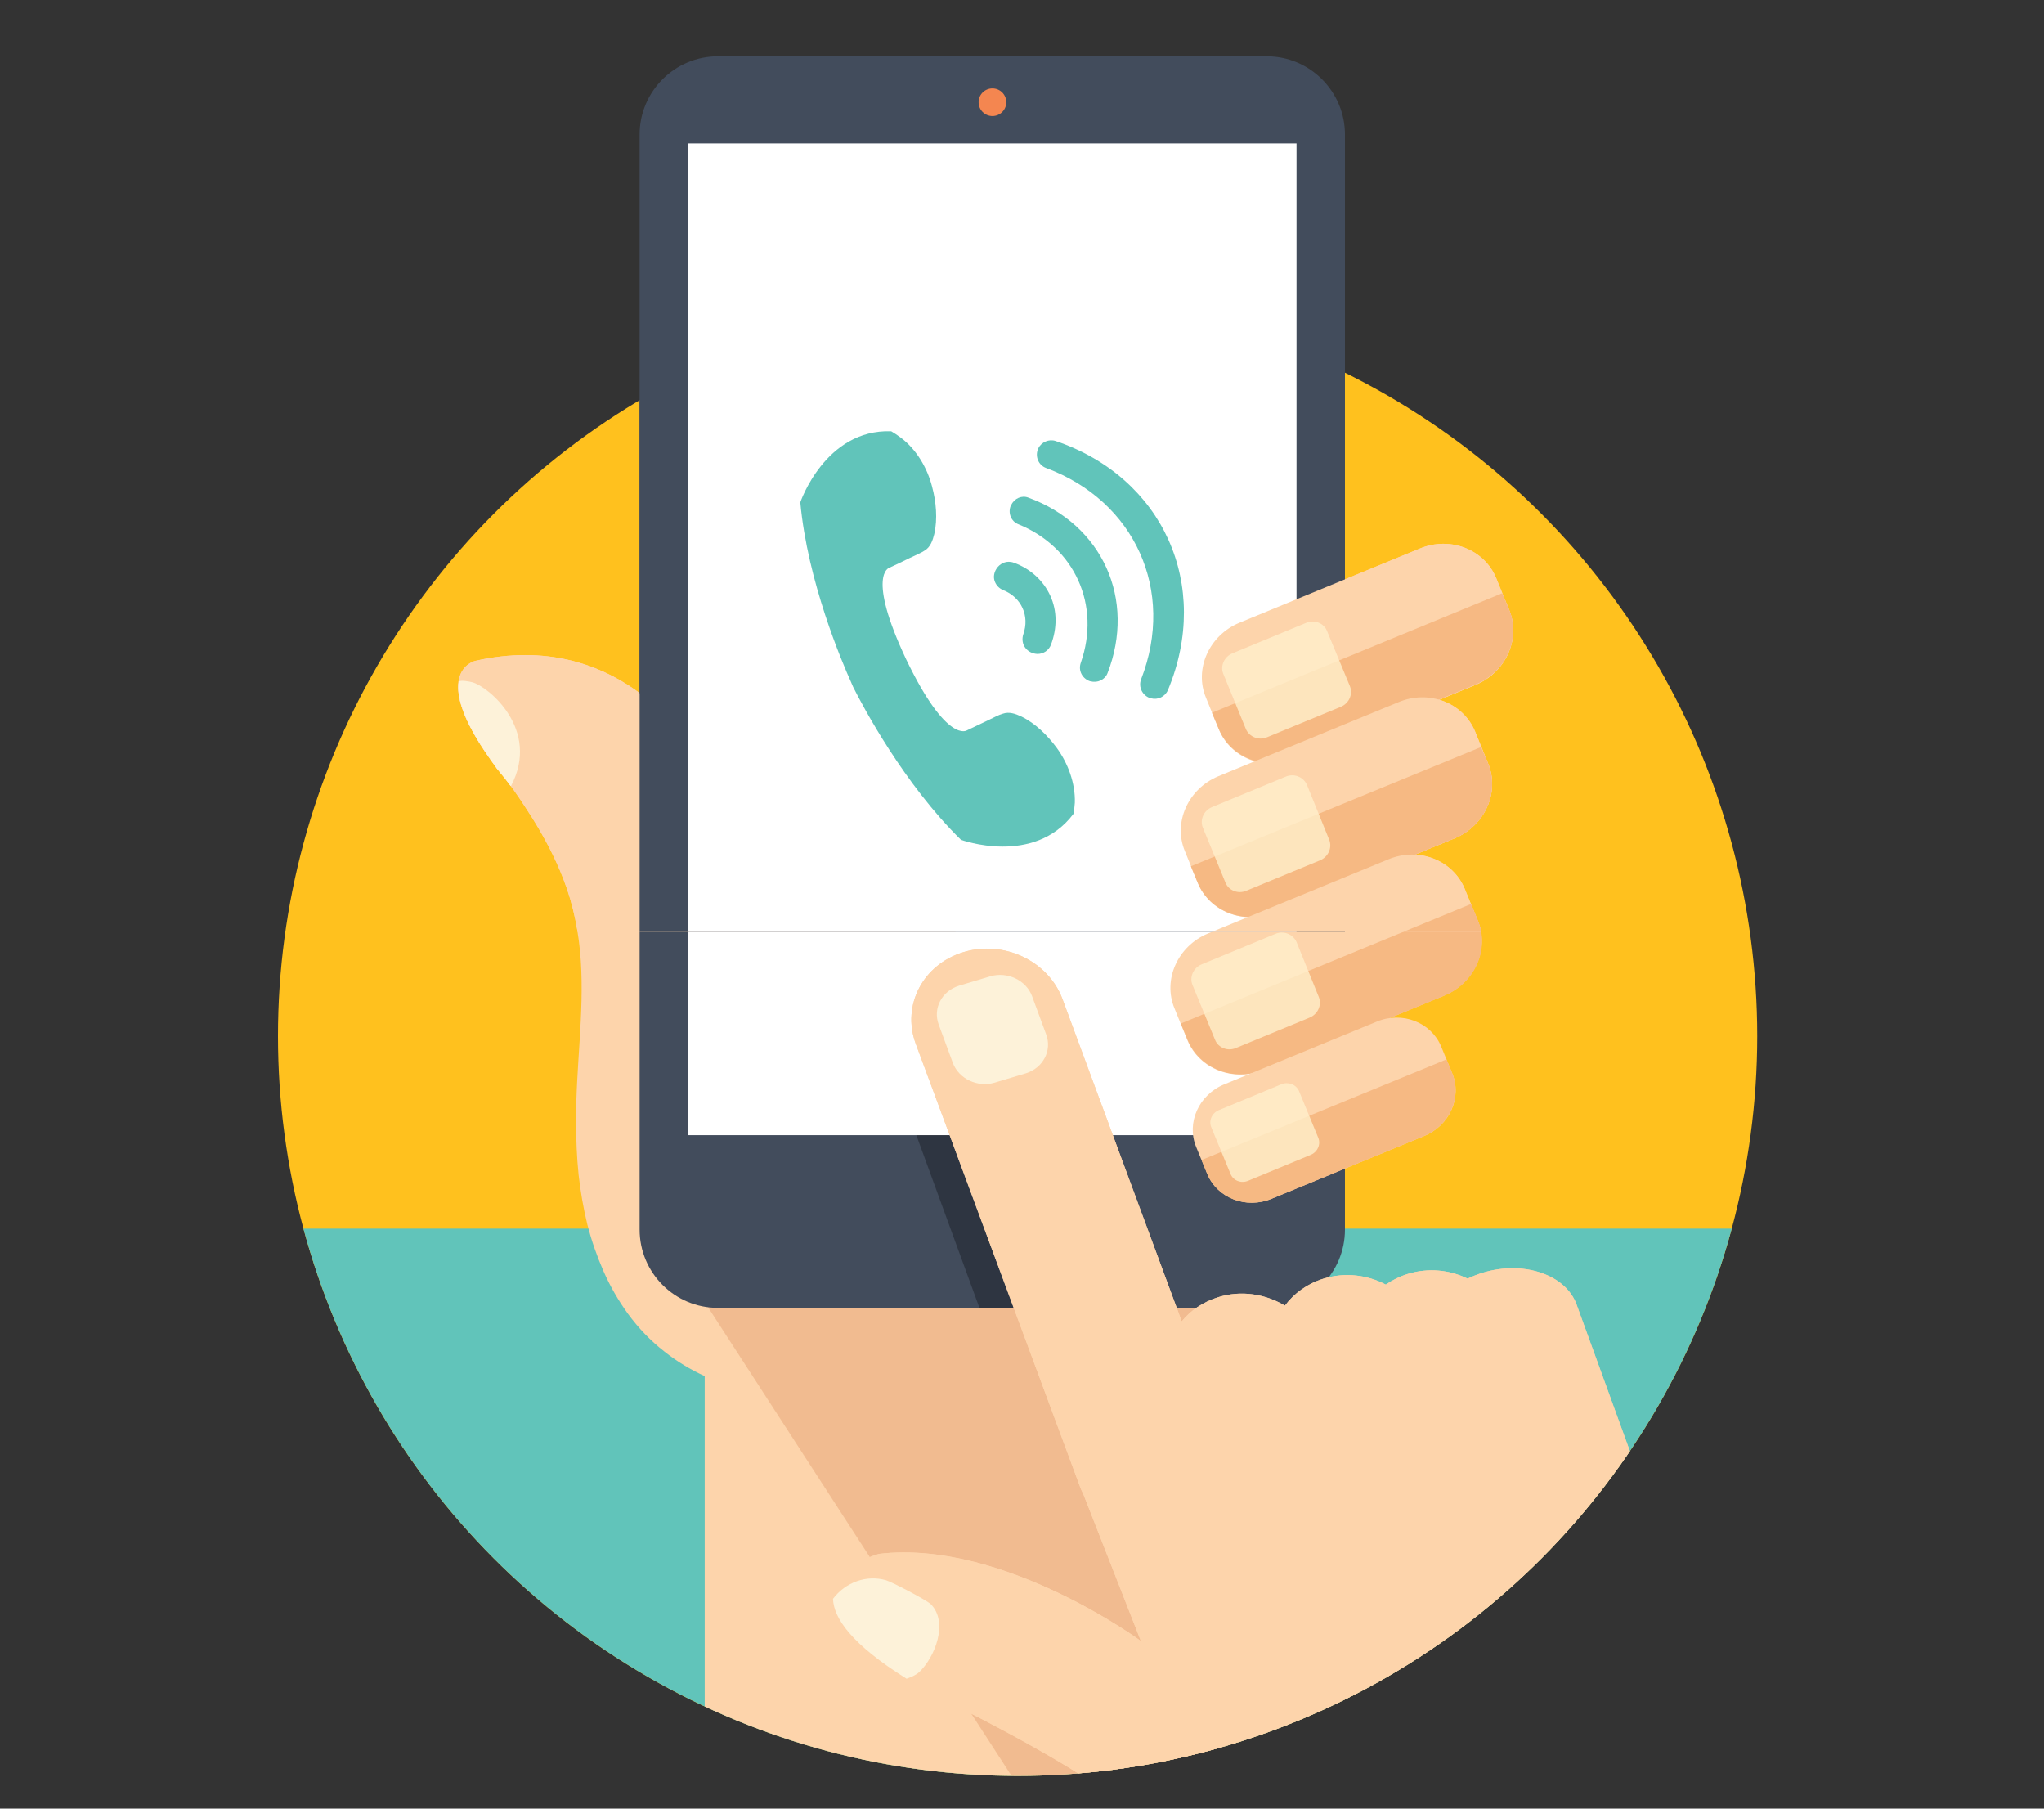 <?xml version="1.0" encoding="utf-8"?>
<!-- Generator: Adobe Illustrator 24.3.0, SVG Export Plug-In . SVG Version: 6.00 Build 0)  -->
<svg version="1.1" id="Layer_1" xmlns="http://www.w3.org/2000/svg" xmlns:xlink="http://www.w3.org/1999/xlink" x="0px" y="0px"
	 viewBox="0 0 650 575" style="enable-background:new 0 0 650 575;" xml:space="preserve">
<rect x="0" y="0" width="650" height="575" fill="#333333" stroke="none"/>
<style type="text/css">
	.st0{fill:#FFC11E;}
	.st1{clip-path:url(#SVGID_2_);fill:url(#SVGID_3_);}
	.st2{fill-rule:evenodd;clip-rule:evenodd;fill:#FFFFFF;}
	.st3{fill-rule:evenodd;clip-rule:evenodd;fill:#424C5C;}
	.st4{fill-rule:evenodd;clip-rule:evenodd;fill:#DFDEE0;}
	.st5{fill-rule:evenodd;clip-rule:evenodd;fill:#E1E1E1;}
	.st6{fill-rule:evenodd;clip-rule:evenodd;fill:#C6C7C9;}
	.st7{fill-rule:evenodd;clip-rule:evenodd;fill:#61C4BA;}
	.st8{fill-rule:evenodd;clip-rule:evenodd;fill:#D4605E;}
	.st9{clip-path:url(#SVGID_5_);fill:url(#SVGID_6_);}
	.st10{fill:none;}
	.st11{fill:#40479C;}
	.st12{fill:#F8F3AD;}
	.st13{fill:#002942;}
	.st14{fill:#103C61;}
	.st15{fill:#D54F4D;}
	.st16{fill:#3C6884;}
	.st17{fill:#A83E3C;}
	.st18{fill:#C6E1F5;}
	.st19{fill:#EA605E;}
	.st20{fill:#F16767;}
	.st21{fill:#A4CEED;}
	.st22{fill:#EC1F6D;}
	.st23{fill:#424C5C;}
	.st24{fill:#4D5769;}
	.st25{fill:#3D8A81;}
	.st26{fill:#61C4BA;}
	.st27{fill:#0061A0;}
	.st28{fill:#F79621;}
	.st29{fill:#E47225;}
	.st30{clip-path:url(#SVGID_8_);fill:#61C4BA;}
	.st31{clip-path:url(#SVGID_10_);}
	.st32{fill:#FDD4AB;}
	.st33{opacity:0.57;fill:#E7A97C;}
	.st34{fill:#FDF2D9;}
	.st35{fill:#FFFFFF;}
	.st36{fill:#F48650;}
	.st37{fill:#F6B983;}
	.st38{opacity:0.8;}
	.st39{fill:#FFF0CC;}
	.st40{opacity:0.3;}
	.st41{fill:#41B983;}
	.st42{clip-path:url(#SVGID_12_);}
</style>
<g>
	<circle class="st0" cx="-717.1" cy="336.6" r="232.2"/>
	<g>
		<g>
			<defs>
				<circle id="SVGID_1_" cx="-717.1" cy="336.6" r="232.2"/>
			</defs>
			<clipPath id="SVGID_2_">
				<use xlink:href="#SVGID_1_"  style="overflow:visible;"/>
			</clipPath>
			
				<linearGradient id="SVGID_3_" gradientUnits="userSpaceOnUse" x1="-974.05" y1="80.025" x2="-467.48" y2="80.025" gradientTransform="matrix(1 0 0 -1 0 576)">
				<stop  offset="0" style="stop-color:#504D9F"/>
				<stop  offset="0.244" style="stop-color:#4D5BA3"/>
				<stop  offset="0.698" style="stop-color:#4970A9"/>
				<stop  offset="1" style="stop-color:#4877AB"/>
			</linearGradient>
			<rect x="-974" y="397" class="st1" width="506.6" height="198"/>
		</g>
	</g>
	<g>
		<polygon class="st2" points="-889.2,32.3 -545,32.3 -545,458.1 -889.2,458.1 		"/>
		<path class="st3" d="M-891.8,172h349.4c1.3,0,2.4-2.1,2.4-4.8v-10.1c0-2.6-1.1-4.8-2.4-4.8h-349.4c-1.3,0-2.4,2.1-2.4,4.8v10.1
			C-894.2,169.8-893.2,172-891.8,172L-891.8,172z"/>
		<polygon class="st4" points="-889.2,172 -545,172 -545,192.8 -889.2,192.8 		"/>
		<polygon class="st5" points="-889.2,32.3 -545,32.3 -545,152.3 -889.2,152.3 		"/>
		<path class="st3" d="M-901.7,32.3h369.2c2.7,0,4.8-2.1,4.8-4.8V17.4c0-2.6-2.2-4.8-4.8-4.8h-369.2c-2.7,0-4.8,2.1-4.8,4.8v10.1
			C-906.5,30.2-904.4,32.3-901.7,32.3L-901.7,32.3z"/>
		<polygon class="st6" points="-889.2,32.3 -545,32.3 -545,53.2 -889.2,53.2 		"/>
		<path class="st2" d="M-861.4,67.3h47.4c1.5,0,2.7,1.2,2.7,2.6v65.6c0,1.4-1.2,2.6-2.7,2.6h-47.4c-1.5,0-2.7-1.2-2.7-2.6V70
			C-864.1,68.5-862.9,67.3-861.4,67.3L-861.4,67.3z"/>
		<polygon class="st7" points="-856.2,75.1 -819.3,75.1 -819.3,130.4 -856.2,130.4 		"/>
		<path class="st2" d="M-782,67.3c15.8,0,31.6,0,47.4,0c1.5,0,2.7,1.2,2.7,2.6c0,21.9,0,43.7,0,65.6c0,1.4-1.2,2.6-2.7,2.6
			c-15.8,0-31.6,0-47.4,0c-1.5,0-2.7-1.2-2.7-2.6c0-21.9,0-43.7,0-65.6C-784.7,68.5-783.5,67.3-782,67.3L-782,67.3z"/>
		<path class="st7" d="M-776.8,75.1c12.3,0,24.6,0,36.9,0c0,18.4,0,36.9,0,55.3c-12.3,0-24.6,0-36.9,0
			C-776.8,112-776.8,93.5-776.8,75.1L-776.8,75.1z"/>
		<path class="st2" d="M-702.6,67.3c15.8,0,31.6,0,47.4,0c1.5,0,2.7,1.2,2.7,2.6c0,21.9,0,43.7,0,65.6c0,1.4-1.2,2.6-2.7,2.6
			c-15.8,0-31.6,0-47.4,0c-1.5,0-2.7-1.2-2.7-2.6c0-21.9,0-43.7,0-65.6C-705.3,68.5-704.1,67.3-702.6,67.3L-702.6,67.3z"/>
		<path class="st7" d="M-697.4,75.1c12.3,0,24.6,0,36.9,0c0,18.4,0,36.9,0,55.3c-12.3,0-24.6,0-36.9,0
			C-697.4,112-697.4,93.5-697.4,75.1L-697.4,75.1z"/>
		<path class="st2" d="M-623.3,67.3h47.4c1.5,0,2.7,1.2,2.7,2.6v65.6c0,1.4-1.2,2.6-2.7,2.6h-47.4c-1.5,0-2.7-1.2-2.7-2.6V70
			C-625.9,68.5-624.7,67.3-623.3,67.3L-623.3,67.3z"/>
		<polygon class="st7" points="-618,75.1 -581.1,75.1 -581.1,130.4 -618,130.4 		"/>
		<path class="st4" d="M-861.4,229.1h47.4c1.5,0,2.7,1.2,2.7,2.6v65.6c0,1.5-1.2,2.6-2.7,2.6h-47.4c-1.5,0-2.7-1.2-2.7-2.6v-65.6
			C-864.1,230.3-862.9,229.1-861.4,229.1L-861.4,229.1z"/>
		<polygon class="st7" points="-856.2,236.9 -819.3,236.9 -819.3,292.2 -856.2,292.2 		"/>
		<path class="st4" d="M-782,229.1c15.8,0,31.6,0,47.4,0c1.5,0,2.7,1.2,2.7,2.6c0,21.9,0,43.7,0,65.6c0,1.5-1.2,2.6-2.7,2.6
			c-15.8,0-31.6,0-47.4,0c-1.5,0-2.7-1.2-2.7-2.6c0-21.9,0-43.7,0-65.6C-784.7,230.3-783.5,229.1-782,229.1L-782,229.1z"/>
		<path class="st7" d="M-776.8,236.9c12.3,0,24.6,0,36.9,0c0,18.4,0,36.9,0,55.3c-12.3,0-24.6,0-36.9,0
			C-776.8,273.8-776.8,255.3-776.8,236.9L-776.8,236.9z"/>
		<path class="st4" d="M-702.6,229.1c15.8,0,31.6,0,47.4,0c1.5,0,2.7,1.2,2.7,2.6c0,21.9,0,43.7,0,65.6c0,1.5-1.2,2.6-2.7,2.6
			c-15.8,0-31.6,0-47.4,0c-1.5,0-2.7-1.2-2.7-2.6c0-21.9,0-43.7,0-65.6C-705.3,230.3-704.1,229.1-702.6,229.1L-702.6,229.1z"/>
		<path class="st7" d="M-697.4,236.9c12.3,0,24.6,0,36.9,0c0,18.4,0,36.9,0,55.3c-12.3,0-24.6,0-36.9,0
			C-697.4,273.8-697.4,255.3-697.4,236.9L-697.4,236.9z"/>
		<path class="st4" d="M-623.3,229.1h47.4c1.5,0,2.7,1.2,2.7,2.6v65.6c0,1.5-1.2,2.6-2.7,2.6h-47.4c-1.5,0-2.7-1.2-2.7-2.6v-65.6
			C-625.9,230.3-624.7,229.1-623.3,229.1L-623.3,229.1z"/>
		<polygon class="st7" points="-618,236.9 -581.1,236.9 -581.1,292.2 -618,292.2 		"/>
	</g>
	<g>
		<path class="st8" d="M-629.2,362.8c0,0.4,0,0.7,0,1.1c-0.3,10.2-4.9,20-11.8,29.1c0,0,0,0,0,0c-22.2,29.1-68.8,50.4-75.4,53.4
			c-0.5,0.2-1.1,0.2-1.6,0c-6.8-3-54.5-24.9-76.4-54.6c-4.7-6.4-8.2-13.3-9.9-20.3c0,0,0,0,0,0c-0.7-3.4-1-7-0.8-10.6
			c1.2-25.1,23.8-45,50.2-44c14.7,0.5,27.7,7.3,36.2,17.6c0.8,0.9,2.2,0.9,3,0c8.8-10.8,22.6-17.7,38.1-17.7
			c26.3,0,47.7,20,48.3,44.9C-629.2,362-629.2,362.4-629.2,362.8z"/>
		<path class="st8" d="M-708.3,362.8c0,9.9-3.2,19-8.8,26.5c-8.8,11.9-23.2,19.6-39.6,19.6c-15.2,0-28.8-6.7-37.7-17.2
			c-4.9-5.8-8.4-12.7-9.9-20.3c0,0,0,0,0,0c-0.7-3.4-1-7-0.8-10.6c1.2-25.1,23.8-45,50.2-44c15.6,0.6,29.3,8.2,37.7,19.6
			C-711.6,343.8-708.3,352.9-708.3,362.8z"/>
		<path class="st8" d="M-629.2,362.8c0,0.4,0,0.7,0,1.1c-0.3,11.1-4.7,21.2-11.8,29.1c0,0,0,0,0,0c-8.9,9.8-22,15.9-36.6,15.9
			c-16.4,0-30.8-7.8-39.6-19.6c-5.5-7.5-8.8-16.6-8.8-26.5s3.2-19,8.8-26.5c8.7-11.9,23.2-19.6,39.6-19.6c26.3,0,47.7,20,48.3,44.9
			C-629.2,362-629.2,362.4-629.2,362.8z"/>
	</g>
</g>
<g>
	<circle class="st0" cx="1362.6" cy="334.3" r="232.2"/>
	<g>
		<g>
			<defs>
				<circle id="SVGID_4_" cx="1362.6" cy="334.3" r="232.2"/>
			</defs>
			<clipPath id="SVGID_5_">
				<use xlink:href="#SVGID_4_"  style="overflow:visible;"/>
			</clipPath>
			
				<linearGradient id="SVGID_6_" gradientUnits="userSpaceOnUse" x1="1105.65" y1="82.265" x2="1612.22" y2="82.265" gradientTransform="matrix(1 0 0 -1 0 576)">
				<stop  offset="0" style="stop-color:#504D9F"/>
				<stop  offset="0.244" style="stop-color:#4D5BA3"/>
				<stop  offset="0.698" style="stop-color:#4970A9"/>
				<stop  offset="1" style="stop-color:#4877AB"/>
			</linearGradient>
			<rect x="1105.7" y="394.8" class="st9" width="506.6" height="198"/>
		</g>
	</g>
	<rect x="1076.5" y="6.1" class="st10" width="684.2" height="428"/>
	<g id="cars_1_">
		<ellipse id="XMLID_143_" class="st11" cx="1364" cy="405.4" rx="223.4" ry="17.1"/>
		<g id="car_1_1_">
			<path id="XMLID_142_" class="st12" d="M1425.9,217.8c3.2,0.2,0.8,0.1,4.2-0.2c-1.1-9.4-2.3-17.4-3.4-23.3
				c-9.6,0.7-13,3.1-13.6,10.7C1412.1,218.1,1413.1,217.1,1425.9,217.8z"/>
			<g id="XMLID_39_">
				<g id="XMLID_139_">
					<path id="XMLID_141_" class="st13" d="M1366.4,249.7c0-9,1.9-17.1,5-23.1v-10.5h13.2c10,0,18.1,15.1,18.1,33.6
						c0,18.6-8.1,33.6-18.1,33.6h-13.2v-10.5C1368.3,266.8,1366.4,258.7,1366.4,249.7z"/>
					<ellipse id="XMLID_140_" class="st13" cx="1371.4" cy="249.7" rx="18.1" ry="33.6"/>
				</g>
				<g id="XMLID_136_">
					<path id="XMLID_138_" class="st13" d="M1212,249.7c0-9,1.9-17.1,5-23.1v-10.5h13.2c10,0,18.1,15.1,18.1,33.6
						c0,18.6-8.1,33.6-18.1,33.6H1217v-10.5C1213.9,266.8,1212,258.7,1212,249.7z"/>
					<ellipse id="XMLID_137_" class="st13" cx="1217" cy="249.7" rx="18.1" ry="33.6"/>
				</g>
				<path id="XMLID_135_" class="st14" d="M1337.9,161.8c0,0-1.7,8.1,3.6,8.6s28.4,0.6,27.2-11.8c-1.3-12.5-9.8-10.5-20.5-6.3
					C1337.5,156.3,1337.9,161.8,1337.9,161.8z"/>
				<path id="XMLID_134_" class="st15" d="M1193.4,174.3c-5.4,2-9.6,6.4-10.8,12.1c-5.6,27.2,0,34.3,0,34.3l109.7,35.9h130.2
					c5.4,0,9.8-4.5,9.6-10.1c-0.3-10.4-1.1-20.3-2-29.1c-1.1-9.4-2.3-17.4-3.4-23.3c-0.1-0.7-0.2-1.4-0.4-2
					c-1.1-5.8-4.9-10.5-10.2-12.8c-18.7-7.9-37.7-12.3-50.3-14.6c-8.5-1.5-15.3-7.9-17.7-16.3c-5.7-19.3-15.6-38.2-21.6-49.3
					c-3.5-6.5-9.9-10.9-17.2-11.7c-26.2-3.1-86-5.8-127.8-0.4c-5.4,0.7,4.8,4.6,2.3,9.6c-10.4,20.1-19,45.8-23.1,59.1
					c-1.7,5.6-6.1,9.8-11.6,11.4C1140.1,169.8,1198.8,172.4,1193.4,174.3z"/>
				<path id="XMLID_133_" class="st13" d="M1428.7,215.4c0,0-1.3,9.6-5.4,18.5c-2.2,4.7-6.8,7.7-11.9,7.7h-43.5
					c-4.3,0-8.4-2.2-10.9-5.9c-3-4.5-6.7-11.7-8.8-21.7l11.2-15.4h57.4L1428.7,215.4z"/>
				<g id="XMLID_64_">
					<polygon id="XMLID_132_" class="st16" points="1353.2,207.3 1421.1,207.3 1416.6,202.3 1356.7,202.3 					"/>
					<path id="XMLID_104_" class="st16" d="M1348.1,214.1c0.1,0.2,0.1,0.5,0.2,0.7h79.8l-4.5-4.9h-72.4L1348.1,214.1z"/>
					<path id="XMLID_103_" class="st16" d="M1348.9,217.5c0.4,1.7,0.9,3.4,1.5,4.9h76.8c0.5-2,0.9-3.7,1.1-4.9H1348.9z"/>
					<path id="XMLID_102_" class="st16" d="M1351.4,225.1c0.7,1.8,1.4,3.4,2.2,4.9h71.3c0.6-1.7,1.2-3.4,1.6-4.9H1351.4z"/>
					<path id="XMLID_65_" class="st16" d="M1355,232.7c0.7,1.1,1.3,2.2,1.9,3.1c0.4,0.7,0.9,1.3,1.4,1.8h62.3c1-1.1,1.9-2.3,2.5-3.6
						c0.2-0.4,0.4-0.9,0.6-1.3H1355z"/>
				</g>
				<path id="XMLID_63_" class="st17" d="M1110.1,256.6l53.8-4.6c-1.6-30-13.5-53.3-27.9-53.3S1107.4,221.4,1110.1,256.6z"/>
				<path id="XMLID_62_" class="st17" d="M1265.3,256.6l54.5-3.9c-1.7-30.8-13.8-54.6-28.5-54.6S1260.6,220.5,1265.3,256.6z"/>
				<g id="XMLID_58_">
					<path id="XMLID_61_" class="st13" d="M1283.3,249.7c0-9,1.9-17.1,5-23.1v-10.5h13.2c10,0,18.1,15.1,18.1,33.6
						c0,18.6-8.1,33.6-18.1,33.6h-13.2v-10.5C1285.2,266.8,1283.3,258.7,1283.3,249.7z"/>
					<ellipse id="XMLID_60_" class="st16" cx="1288.3" cy="249.7" rx="18.1" ry="33.6"/>
					<ellipse id="XMLID_59_" class="st18" cx="1288.3" cy="249.7" rx="9" ry="17.8"/>
				</g>
				<g id="XMLID_54_">
					<path id="XMLID_57_" class="st13" d="M1128.9,249.7c0-9,1.9-17.1,5-23.1v-10.5h13.2c10,0,18.1,15.1,18.1,33.6
						c0,18.6-8.1,33.6-18.1,33.6h-13.2v-10.5C1130.8,266.8,1128.9,258.7,1128.9,249.7z"/>
					<ellipse id="XMLID_56_" class="st16" cx="1133.9" cy="249.7" rx="18.1" ry="33.6"/>
					<ellipse id="XMLID_55_" class="st18" cx="1133.9" cy="249.7" rx="9" ry="17.8"/>
				</g>
				<g id="XMLID_50_">
					<path id="XMLID_53_" class="st19" d="M1344.7,223c-8-3.7-19.5-5.2-32.1,1.6c2.4,7.4,4,16.1,4.5,25.6c0.1,2.1,0.2,4.3,0.2,6.6
						h23.7c2.9,0,5.3-2.4,5.2-5.4C1346.1,241.3,1345.5,231.7,1344.7,223z"/>
					<path id="XMLID_52_" class="st19" d="M1157.8,226.1c2.1,7.1,3.6,15.2,4,24c0.1,2.1,0.2,4.3,0.2,6.6h103.3
						c0-2.2,0.1-4.4,0.2-6.6c0.5-8.9,1.9-17.1,4.1-24.2C1236.7,219.4,1197.7,217.1,1157.8,226.1z"/>
					<path id="XMLID_51_" class="st19" d="M1093.1,247.1c0.1,5.3,4.4,9.6,9.6,9.6h7.4c0-2.2,0.1-4.4,0.2-6.6
						c0.5-9.4,2.1-18,4.5-25.4c-7.6-5-14.9-6.6-21.7-1.1C1092.8,232.7,1092.9,241.1,1093.1,247.1z"/>
				</g>
				<path id="XMLID_49_" class="st20" d="M1093.1,223.6c7.2,0.4,14.5,0.8,21.7,1.1c4.1-12.5,10.4-21.3,17.8-23.5
					c0.6-0.2,1.3-0.3,1.9-0.4c0.5-0.1,1.1-0.1,1.6-0.1c9.1,0,17.1,10.1,21.8,25.4c41.4,0.9,80,0.6,111.8-0.2
					c4.6-15.2,12.6-25.2,21.7-25.2c8.8,0,16.6,9.4,21.3,23.8c14.2-0.6,25.1-1.2,32.1-1.6c-1.3-12.9-3-23.7-4.3-30.8
					c-1.1-5.8-4.9-10.6-10.2-12.8c-20.2-8.5-40.7-12.9-53.1-15.1c-4-0.7-7.6-2.8-10.1-5.8c-0.6-0.7-1.1-1.5-1.6-2.3
					c-1-1.6-1.7-3.5-2.1-5.4c-3.9-19.7-9.2-39.2-12.6-50.8c-1.9-6.7-7.6-11.5-14.3-12.2c-13-1.5-24.5-1.9-34.1-1.8
					c-0.7,0-1.3,0-1.9,0c-10.1,0.2-18,1-23.4,1.7c-5.4,0.8-10.1,4.1-12.7,9c-10.4,20.1-19,45.8-23.1,59.1c-0.4,1.4-1.1,2.8-1.8,4
					c-0.8,1.3-1.8,2.6-3,3.6c-1.9,1.7-4.2,3-6.7,3.8c-9,2.5-16.7,5.1-22,7.1c-5.6,2-9.8,6.9-10.9,12.9c-0.2,1.1-0.4,2.3-0.6,3.5
					c-0.7,4.2-1.2,8.6-1.7,13.1C1093.6,210.4,1093.2,217.2,1093.1,223.6z"/>
				<path id="XMLID_48_" class="st21" d="M1255.1,93.2c0,0,3,13.7,7.1,28.6c1.9,6.9,4.1,13.9,6.3,20c3,8.1,6,14.4,8.8,16.1
					c0,0,3-0.5,8.1-1.1c5.4-0.6,13.3-1.4,22.2-1.7c3.9-0.1,8.1-0.2,12.4-0.1c2.6,0.1,5.3,0.2,8,0.4c6.5,0.4,13.1,1.2,19.4,2.5
					c0,0-2.5-3.5-7.2-15c-0.7-1.8-1.6-3.8-2.4-6.1c-0.8-2.1-1.6-4.3-2.5-6.8c-0.3-0.8-0.6-1.6-0.8-2.3c-2.1-5.6-4.2-10.4-6.3-14.6
					c-5.5-11.3-10.1-17.4-10.1-17.4s-1.3-0.3-3.8-0.7c-4.4-0.8-12.5-1.9-23.5-2.4C1281,92.1,1268.9,92.1,1255.1,93.2z"/>
				<path id="XMLID_47_" class="st21" d="M1201.5,153.4c0.1,3.3,0.1,5.3,0.1,5.3h53.9c-0.7-7.5-1.8-14.6-3.1-21.2
					c-0.9-4.6-1.9-8.9-3-13c-0.8-3.1-1.6-5.9-2.4-8.6c-0.8-2.5-1.5-4.7-2.2-6.8c-1.8-5.4-3.5-9.4-4.5-11.6c-0.6-1.4-1.9-2.4-3.4-2.6
					c-6.3-0.9-11.9-1.2-16.5-1.2c-1.2,0-2.4,0-3.5,0.1c-3.9,0.2-7,0.5-9,0.9c-1.9,0.3-3.4,1.8-3.7,3.8c-0.5,3-0.9,6.2-1.2,9.6
					c-0.1,1.3-0.2,2.5-0.3,3.8C1201.3,127.5,1201.4,144.9,1201.5,153.4z"/>
				<path id="XMLID_46_" class="st21" d="M1146.7,158.7h39.5c0,0,0.8-8.8,2.3-20.7c0.7-5.7,1.6-12.1,2.6-18.6
					c0.4-2.8,0.9-5.5,1.3-8.3c0.7-3.8,1.4-7.6,2.1-11.2c0.4-1.9,0.8-3.9,1.3-5.7c-0.1,0-1.3-0.8-5.5-1c-1-0.1-2.1-0.1-3.4-0.1
					c-3.6,0.1-8.5,0.4-15.2,1.4c-1.5,0.2-2.8,1.2-3.4,2.6c-1.8,4.1-6,12.7-10.8,26.1c-0.6,1.7-1.3,3.6-1.9,5.5
					c-1.7,4.9-3.4,10.3-5.1,16.3c-1.1,3.9-2.3,8.1-3.4,12.5C1146.9,157.9,1146.8,158.3,1146.7,158.7z"/>
				<path id="XMLID_45_" class="st14" d="M1261.1,161.8c0,0,1.7,8.1-3.6,8.6s-28.4,0.6-27.2-11.8c1.3-12.5,9.8-10.5,20.5-6.3
					C1261.5,156.3,1261.1,161.8,1261.1,161.8z"/>
				<path id="XMLID_44_" class="st12" d="M1321.8,210.2c-2.1-3.8-3.2-16.1,6.4-16.1c9.6,0,36.2-2.3,37.2,10.8
					c1,13.1,0,12.1-12.8,12.8C1339.8,218.4,1324.6,215.3,1321.8,210.2z"/>
				<g id="XMLID_41_">
					<path id="XMLID_43_" class="st14" d="M1197.3,178.2h12.9c0.8,0,1.5-0.7,1.5-1.5V174c0-0.8-0.7-1.5-1.5-1.5h-12.9
						c-0.8,0-1.5,0.7-1.5,1.5v2.7C1195.8,177.5,1196.4,178.2,1197.3,178.2z"/>
					<path id="XMLID_42_" class="st14" d="M1141.2,178.2h12.9c0.8,0,1.5-0.7,1.5-1.5V174c0-0.8-0.7-1.5-1.5-1.5h-12.9
						c-0.8,0-1.5,0.7-1.5,1.5v2.7C1139.7,177.5,1140.4,178.2,1141.2,178.2z"/>
				</g>
				<path id="XMLID_40_" class="st22" d="M1094.2,203.8h2.7c1.8,0,3.4-0.7,4.5-1.9s1.9-2.8,1.9-4.6c0-3.6-2.9-6.6-6.4-6.6h-1
					C1095.2,194.8,1094.6,199.2,1094.2,203.8z"/>
			</g>
		</g>
		<g id="car_2_1_">
			<g id="XMLID_28_">
				<g id="XMLID_36_">
					<path id="XMLID_38_" class="st13" d="M1272.6,349.1c0-13.9,3.3-26.5,8.6-35.9V297h22.8c17.3,0,31.4,23.3,31.4,52.1
						s-14.1,52.1-31.4,52.1h-22.8v-16.2C1275.9,375.6,1272.6,363,1272.6,349.1z"/>
					<ellipse id="XMLID_37_" class="st16" cx="1281.3" cy="349.1" rx="31.4" ry="52.1"/>
				</g>
				<path id="XMLID_35_" class="st23" d="M1171.7,358h104.8c8.1,0,14.6-6.5,14.6-14.6V325h-119.4L1171.7,358L1171.7,358z"/>
				<rect id="XMLID_34_" x="1204.1" y="305.6" class="st23" width="266.4" height="29.2"/>
				<polygon id="XMLID_33_" class="st24" points="1094.7,310.7 1453.6,310.7 1453.6,283.2 1066.8,283.2 				"/>
				<g id="XMLID_29_">
					<path id="XMLID_32_" class="st13" d="M1147.5,349.1c0-13.9,3.3-26.5,8.6-35.9V297h22.8c17.3,0,31.4,23.3,31.4,52.1
						s-14.1,52.1-31.4,52.1h-22.8v-16.2C1150.8,375.6,1147.5,363,1147.5,349.1z"/>
					<ellipse id="XMLID_31_" class="st16" cx="1156.1" cy="349.1" rx="31.4" ry="52.1"/>
					<ellipse id="XMLID_30_" class="st18" cx="1156.1" cy="349.1" rx="15.6" ry="27.6"/>
				</g>
			</g>
			<g id="XMLID_1_">
				<g id="XMLID_25_">
					<path id="XMLID_27_" class="st13" d="M1532.3,349.1c0-13.9,3.3-26.5,8.6-35.9V297h22.8c17.3,0,31.4,23.3,31.4,52.1
						s-14.1,52.1-31.4,52.1H1541v-16.2C1535.6,375.6,1532.3,363,1532.3,349.1z"/>
					<ellipse id="XMLID_26_" class="st16" cx="1541" cy="349.1" rx="31.4" ry="52.1"/>
				</g>
				<rect id="XMLID_24_" x="1401.3" y="52.9" class="st14" width="147.7" height="16"/>
				<path id="XMLID_23_" class="st23" d="M1426.5,358h104.8c8.1,0,14.6-6.5,14.6-14.6V325h-119.4L1426.5,358L1426.5,358z"/>
				<path id="XMLID_22_" class="st25" d="M1410.1,75.5v256.1c0,5.9,4.7,10.7,10.4,10.7h232.7c5.8,0,10.4-4.8,10.4-10.7v-37.4
					c0-14.1-0.5-28.3-1.6-42.4c-3.2-42-11.3-83.5-24-123.6l-17.8-56c-1.4-4.4-5.4-7.4-9.9-7.4h-189.8
					C1414.8,64.8,1410.1,69.6,1410.1,75.5z"/>
				<path id="XMLID_21_" class="st23" d="M1373.3,336.2c0,1.6,1.2,3,1.2,4.6c1.2,1.2,1.9,1.2,4.1,1.5h98.4c0.1-2,0.1-4,0.1-6.1
					c0-60.1-23.3-84.4-51.9-84.4S1373.3,276.1,1373.3,336.2z"/>
				<path id="XMLID_20_" class="st26" d="M1369.3,75.5v256.1c0,4,2.2,7.6,5.5,9.4c0-1.5-0.1-2.9-0.1-4.4c0-56.1,21.7-77.1,48.5-77.1
					c26.8,0,48.5,21,48.5,77.1c0,1.9,0,3.8-0.1,5.7h51.3c5.8,0,10.4-4.8,10.4-10.7v-37.4c0-56.4-8.7-112.4-25.7-166l-17.8-56
					c-1.4-4.4-5.4-7.4-9.9-7.4h-100.3C1374,64.8,1369.3,69.6,1369.3,75.5z"/>
				<g id="XMLID_16_">
					<path id="XMLID_19_" class="st13" d="M1407.2,349.1c0-13.9,3.3-26.5,8.6-35.9V297h22.8c17.3,0,31.4,23.3,31.4,52.1
						s-14.1,52.1-31.4,52.1h-22.8v-16.2C1410.5,375.6,1407.2,363,1407.2,349.1z"/>
					<ellipse id="XMLID_18_" class="st16" cx="1415.9" cy="349.1" rx="31.4" ry="52.1"/>
					<ellipse id="XMLID_17_" class="st18" cx="1415.9" cy="349.1" rx="15.6" ry="27.6"/>
				</g>
				<polygon id="XMLID_15_" class="st21" points="1381.3,77 1381.3,181.7 1492.6,181.7 1492.6,120.1 1479,77 				"/>
				<path id="XMLID_14_" class="st14" d="M1492.6,120.1v61.6h16.9c-3.6-16.7-8-33.3-13.2-49.7L1492.6,120.1z"/>
				<path id="XMLID_13_" class="st21" d="M1502.8,77l17.4,54.9c5.2,16.4,9.6,33,13.2,49.7h106.9c-3.6-16.7-8-33.3-13.2-49.7
					L1609.7,77C1609.7,77,1502.8,77,1502.8,77z"/>
				<rect id="XMLID_12_" x="1560.2" y="258.4" class="st14" width="98.4" height="40.1"/>
				<path id="XMLID_11_" class="st12" d="M1575.2,300.1c0,0,2.6-22.1-5.9-37.7c-4.1-7.6-12-12.1-20.5-12.1h-43.7
					C1505.1,250.3,1509,307.7,1575.2,300.1z"/>
				<path id="XMLID_10_" class="st12" d="M1644,300c7.2,0.8,13.8,0.9,19.6,0.3v-6.2c0-14.1-0.5-28.3-1.6-42.4
					c-5,1.9-9.4,5.6-12.1,10.5C1641.5,277.9,1644,300,1644,300z"/>
				<rect id="XMLID_9_" x="1381.3" y="199.6" class="st14" width="26.1" height="11.4"/>
				<g id="XMLID_7_">
					<path id="XMLID_8_" class="st27" d="M1475.1,195.7h18.8c5.4,0,9.9-4.5,9.9-10.1v-19.8c0-5.6-4.4-10.1-9.9-10.1h-18.8v7.6h18.8
						c1.3,0,2.4,1.1,2.4,2.5v19.8c0,1.4-1.1,2.5-2.4,2.5h-18.8V195.7z"/>
				</g>
				<path id="XMLID_6_" class="st14" d="M1476.3,209.5h-12.4c-4.1,0-7.4-3.3-7.4-7.4v-57.9c0-4.1,3.3-7.4,7.4-7.4h12.4
					c4.1,0,7.4,3.3,7.4,7.4v57.9C1483.7,206.2,1480.3,209.5,1476.3,209.5z"/>
				<path id="XMLID_4_" class="st28" d="M1382.1,58.7h136.8c3.8,0,6.9-3.1,6.9-6.9V39.7c0-3.8-3.1-6.9-6.9-6.9h-136.8
					c-3.8,0-6.9,3.1-6.9,6.9v12.1C1375.2,55.6,1378.3,58.7,1382.1,58.7z"/>
				<path id="XMLID_3_" class="st29" d="M1429.9,58.7h136.8c3.8,0,6.9-3.1,6.9-6.9V39.7c0-3.8-3.1-6.9-6.9-6.9h-136.8
					c-3.8,0-6.9,3.1-6.9,6.9v12.1C1423,55.6,1426.1,58.7,1429.9,58.7z"/>
				<rect id="XMLID_2_" x="1473.2" y="32.3" class="st21" width="50.2" height="26.9"/>
			</g>
		</g>
	</g>
</g>
<g>
	<circle class="st0" cx="323.6" cy="329.4" r="235.2"/>
	<g>
		<defs>
			<circle id="SVGID_7_" cx="323.6" cy="329.4" r="235.2"/>
		</defs>
		<clipPath id="SVGID_8_">
			<use xlink:href="#SVGID_7_"  style="overflow:visible;"/>
		</clipPath>
		<rect x="63.3" y="390.6" class="st30" width="513.2" height="200.6"/>
	</g>
	<g>
		<defs>
			<circle id="SVGID_9_" cx="323.6" cy="329.4" r="235.2"/>
		</defs>
		<clipPath id="SVGID_10_">
			<use xlink:href="#SVGID_9_"  style="overflow:visible;"/>
		</clipPath>
		<g class="st31">
			<g>
				<path class="st32" d="M325.9,404.1c-4.5-39.7-13.7-99.6-14.3-101.6c-0.7-2.7-93.3-66.6-93.3-66.6s-21.8-36.1-67.2-25.8
					c0,0-15.9,3.7,6.8,34c1.1,1.4,2.5,3,3.6,4.5c2.8,3.7,5.3,7.6,7.8,11.5c3.8,6.1,7.2,12.5,9.8,19.2c3.3,8.4,5,17.2,5.6,26.2
					c1.1,16.9-1.6,33.9-1.5,50.9c0,5.7,0.2,11.4,0.8,17.1c0.6,5.3,1.5,10.6,2.8,15.9c1.3,5,3,9.9,5.1,14.7c2.1,4.8,4.7,9.3,7.8,13.6
					c3.3,4.5,7.2,8.6,11.6,12c3.9,3.1,8.2,5.7,12.8,7.8v146.6H387V399L325.9,404.1z"/>
				<path class="st33" d="M420.5,378c-6.1-7.5-48.7,12.9-75.7,27l-2-4.3l-127.5-0.3l172.4,266.1l-0.6-168.9l-24.5-54.3
					C421.1,428.6,420.5,378,420.5,378z"/>
				<path class="st34" d="M162.5,249.9c9.5-18-7.3-31.7-12.3-33c-0.8-0.2-3.7-0.8-4.3-0.2c-0.7,4.5,1.1,12.1,9.9,24.5
					c0.1,0.1,0.1,0.2,0.2,0.3c0.6,0.9,1.3,1.8,1.9,2.7c1.1,1.4,2.5,3,3.6,4.5c0.3,0.4,0.6,0.8,0.9,1.2
					C162.4,249.8,162.4,249.8,162.5,249.9z"/>
			</g>
			<g>
				<g>
					<path class="st23" d="M427.7,390.9c0,13.8-11.2,24.9-24.9,24.9H228.3c-13.8,0-24.9-11.2-24.9-24.9V42.8
						c0-13.8,11.2-24.9,24.9-24.9h174.5c13.8,0,24.9,11.2,24.9,24.9V390.9z"/>
				</g>
				<g>
					<rect x="218.8" y="45.6" class="st35" width="193.5" height="315.3"/>
				</g>
				<g>
					<circle class="st36" cx="315.6" cy="32.5" r="4.4"/>
				</g>
			</g>
			<g>
				<g>
					<path class="st32" d="M479.9,193.9c3.8,9.1-1,19.8-10.6,23.8l-57.4,23.6c-9.6,4-20.5-0.2-24.3-9.4l-4.1-10.1
						c-3.8-9.1,1-19.8,10.6-23.8l57.4-23.6c9.6-4,20.5,0.2,24.3,9.4L479.9,193.9z"/>
				</g>
				<g>
					<path class="st37" d="M385.4,226.6l2.2,5.2c3.8,9.1,14.6,13.3,24.3,9.4l57.4-23.6c9.6-4,14.4-14.6,10.6-23.8l-2.2-5.2
						L385.4,226.6z"/>
				</g>
				<g class="st38">
					<path class="st39" d="M429.3,218.2c1,2.5-0.3,5.4-2.9,6.5l-23.5,9.7c-2.6,1.1-5.6-0.1-6.7-2.6l-7.2-17.6
						c-1-2.5,0.3-5.4,2.9-6.5l23.5-9.7c2.6-1.1,5.6,0.1,6.6,2.6L429.3,218.2z"/>
				</g>
			</g>
			<g>
				<g>
					<path class="st32" d="M473.2,242.7c3.8,9.1-1,19.8-10.6,23.8l-57.4,23.6c-9.6,4-20.5-0.2-24.3-9.4l-4.1-10.1
						c-3.8-9.1,1-19.8,10.6-23.8l57.4-23.6c9.6-4,20.5,0.2,24.3,9.4L473.2,242.7z"/>
				</g>
				<g>
					<path class="st37" d="M378.7,275.4l2.2,5.3c3.8,9.1,14.6,13.3,24.3,9.4l57.4-23.6c9.6-4,14.4-14.6,10.6-23.8l-2.2-5.2
						L378.7,275.4z"/>
				</g>
				<g class="st38">
					<path class="st39" d="M422.7,267c1,2.5-0.3,5.4-2.9,6.5l-23.5,9.7c-2.6,1.1-5.6-0.1-6.6-2.6l-7.2-17.5c-1-2.5,0.3-5.4,2.9-6.5
						l23.5-9.7c2.6-1.1,5.6,0.1,6.7,2.6L422.7,267z"/>
				</g>
			</g>
			<g>
				<g>
					<path class="st32" d="M469.9,292.7c3.8,9.1-1,19.8-10.6,23.8l-57.4,23.6c-9.6,4-20.5-0.2-24.3-9.4l-4.1-10.1
						c-3.8-9.1,1-19.8,10.6-23.8l57.4-23.6c9.6-4,20.5,0.2,24.3,9.4L469.9,292.7z"/>
				</g>
				<g>
					<path class="st37" d="M375.5,325.4l2.2,5.3c3.8,9.1,14.6,13.3,24.3,9.4l57.4-23.6c9.6-4,14.4-14.6,10.6-23.8l-2.2-5.3
						L375.5,325.4z"/>
				</g>
				<g class="st38">
					<path class="st39" d="M419.4,317c1,2.5-0.3,5.4-2.9,6.5l-23.5,9.7c-2.6,1.1-5.6-0.1-6.6-2.6l-7.2-17.5c-1-2.5,0.3-5.4,2.9-6.5
						l23.5-9.7c2.6-1.1,5.6,0.1,6.7,2.6L419.4,317z"/>
				</g>
			</g>
			<g>
				<g>
					<path class="st32" d="M461.8,341.2c3.2,7.7-0.8,16.7-9,20l-48.4,19.9c-8.1,3.4-17.3-0.2-20.5-7.9l-3.5-8.5
						c-3.2-7.7,0.8-16.7,9-20l48.4-19.9c8.1-3.4,17.3,0.2,20.5,7.9L461.8,341.2z"/>
				</g>
				<g>
					<path class="st37" d="M382.1,368.8l1.8,4.4c3.2,7.7,12.3,11.3,20.5,7.9l48.4-19.9c8.1-3.3,12.2-12.3,9-20l-1.8-4.4L382.1,368.8
						z"/>
				</g>
				<g class="st38">
					<path class="st39" d="M419.2,361.7c0.9,2.1-0.2,4.6-2.5,5.5l-19.8,8.2c-2.2,0.9-4.7,0-5.6-2.2l-6.1-14.8
						c-0.9-2.1,0.2-4.6,2.5-5.5l19.8-8.2c2.2-0.9,4.7,0.1,5.6,2.2L419.2,361.7z"/>
				</g>
			</g>
			<g>
				<path class="st32" d="M432,625.9h132.6l-20.1-54c0,0,3.3-23.7-7.2-57.7c-0.1-1.1-36-99.6-36-99.6c-3.5-9.4-16.8-13.9-29.7-10
					c-1.7,0.5-3.4,1.2-4.9,1.9c-5.7-2.8-12.5-3.5-19-1.5c-2.6,0.8-5,2-7,3.4c-5.9-3.1-13-4-19.8-1.9c-5.2,1.6-9.4,4.7-12.3,8.6
					c-6.1-3.7-13.9-5-21.2-2.7c-4.8,1.5-8.8,4.2-11.6,7.7l-37.9-102.4c-4.5-12.2-18.7-18.9-31.5-15c-12.9,3.9-19.7,16.9-15.2,29.1
					l52.2,140.7c0.3,0.9,0.7,1.7,1.1,2.5l18.3,46.7c0,0-43.9-32.3-83.2-27.7c0,0-43.8,11.4,19.5,45.9c0,0,41.5,20.2,56.7,33
					c0,0,30.6,32.7,62.5,38.1C418.3,611.1,425.9,613.1,432,625.9z"/>
				<path class="st32" d="M432,625.9h132.6l-20.1-54c0,0,3.3-23.7-7.2-57.7c-0.1-1.1-36-99.6-36-99.6c-3.5-9.4-16.8-13.9-29.7-10
					c-1.7,0.5-3.4,1.2-4.9,1.9c-5.7-2.8-12.5-3.5-19-1.5c-2.6,0.8-5,2-7,3.4c-5.9-3.1-13-4-19.8-1.9c-5.2,1.6-9.4,4.7-12.3,8.6
					c-6.1-3.7-13.9-5-21.2-2.7c-4.8,1.5-8.8,4.2-11.6,7.7l-37.9-102.4c-4.5-12.2-18.7-18.9-31.5-15c-12.9,3.9-19.7,16.9-15.2,29.1
					l52.2,140.7c0.3,0.9,0.7,1.7,1.1,2.5l18.3,46.7c0,0-43.9-32.3-83.2-27.7c0,0-43.8,11.4,19.5,45.9c0,0,41.5,20.2,56.7,33
					c0,0,30.6,32.7,62.5,38.1C418.3,611.1,425.9,613.1,432,625.9z"/>
				<polygon class="st40" points="311.5,415.9 322.3,415.9 301.9,360.9 291.4,360.9 				"/>
				<g>
					<path class="st34" d="M332.7,328.9c1.9,5.1-1,10.6-6.4,12.3l-10,3c-5.4,1.6-11.4-1.2-13.3-6.3l-4.5-12.2
						c-1.9-5.1,1-10.6,6.4-12.3l10-3c5.4-1.6,11.4,1.2,13.3,6.3L332.7,328.9z"/>
				</g>
				<path class="st34" d="M281.8,502.4c-6.2-1.8-12.9,0.6-16.9,5.9c0.2,6.1,5.8,14.4,23.4,25.4c1.4-0.5,2.9-1.1,4-2.1
					c5-4.7,9.4-15.8,3.7-21.6C294.3,508.5,283.7,503,281.8,502.4z"/>
			</g>
			<g>
				<g>
					<g>
						<g>
							<g>
								<g>
									<g>
										<g>
											<path class="st41" d="M324.8,227.8c-1.9-0.9-3.9-1.6-5.9-0.9c-1.4,0.4-2.8,1.2-4.9,2.2c-2.2,1-4.3,2.1-6.5,3.1
												c0,0-6.3,4.5-19.3-22.5c-12.8-27.1-5.4-29.2-5.4-29.2c2.2-1,4.3-2,6.5-3.1c2.1-1,3.6-1.6,4.8-2.4c1.8-1.1,2.5-3.2,3-5.2
												c1.1-4.8,0.6-10.3-0.7-15.1c-1.5-5.9-5-11.9-10-15.6c-0.9-0.7-2-1.4-3-2c-21-0.7-28.9,22.6-28.9,22.6
												c2.3,25.2,13.3,50.9,16.2,57.3c0,0,0,0,0,0s0.1,0.3,0.3,0.7c0.2,0.5,0.3,0.7,0.3,0.7s0,0,0,0
												c3.1,6.2,16.2,30.9,34.3,48.6c0,0,23.2,8.5,35.8-8.3c0.2-1.1,0.3-2.4,0.4-3.5c0.2-6.2-2.2-12.6-5.8-17.5
												C333.1,233.8,329.3,230,324.8,227.8z"/>
										</g>
									</g>
								</g>
							</g>
						</g>
					</g>
				</g>
				<g>
					<g>
						<g>
							<g>
								<g>
									<g>
										<g>
											<g>
												<g>
													<path class="st41" d="M330.2,142.5L330.2,142.5c-1.2,2.5,0,5.4,2.5,6.3c28.2,10.5,41.1,39,30.2,67.1
														c-1,2.5,0.4,5.3,3,6.1l0.1,0c2.2,0.6,4.5-0.5,5.4-2.6c13.9-33.3-1.5-67.6-35.7-79.2
														C333.6,139.5,331.2,140.5,330.2,142.5z"/>
												</g>
											</g>
										</g>
									</g>
								</g>
							</g>
						</g>
					</g>
					<g>
						<g>
							<g>
								<g>
									<g>
										<g>
											<g>
												<g>
													<path class="st41" d="M321.6,160.5l-0.1,0.1c-1.1,2.4,0,5.2,2.4,6.1c17.9,7.3,26.2,25.7,19.8,44
														c-0.9,2.5,0.5,5.1,3,5.9l0.1,0c2.2,0.6,4.6-0.5,5.4-2.6c9.1-23.4-1.6-47.2-25.2-55.8
														C325,157.4,322.6,158.4,321.6,160.5z"/>
												</g>
											</g>
										</g>
									</g>
								</g>
							</g>
						</g>
					</g>
					<g>
						<g>
							<g>
								<g>
									<g>
										<g>
											<g>
												<g>
													<path class="st41" d="M329.9,207.9c-0.4,0-0.8-0.1-1.3-0.2c-1.3-0.4-2.3-1.2-2.9-2.3c-0.6-1.1-0.7-2.5-0.3-3.7
														c2.1-5.9-0.6-11.8-6.4-14.1c-1.2-0.5-2.1-1.4-2.6-2.6c-0.5-1.2-0.4-2.5,0.2-3.7c0.8-1.6,2.4-2.7,4.2-2.7
														c0.5,0,1.1,0.1,1.6,0.3c5.3,1.9,9.4,5.7,11.6,10.5c2.2,4.8,2.2,10.3,0.2,15.6C333.5,206.8,331.8,207.9,329.9,207.9z"/>
												</g>
											</g>
										</g>
									</g>
								</g>
							</g>
						</g>
					</g>
				</g>
			</g>
		</g>
	</g>
	<g>
		<defs>
			<rect id="SVGID_11_" x="123.8" y="-22.3" width="389.4" height="318.6"/>
		</defs>
		<clipPath id="SVGID_12_">
			<use xlink:href="#SVGID_11_"  style="overflow:visible;"/>
		</clipPath>
		<g class="st42">
			<g>
				<path class="st32" d="M325.9,404.1c-4.5-39.7-13.7-99.6-14.3-101.6c-0.7-2.7-93.3-66.6-93.3-66.6s-21.8-36.1-67.2-25.8
					c0,0-15.9,3.7,6.8,34c1.1,1.4,2.5,3,3.6,4.5c2.8,3.7,5.3,7.6,7.8,11.5c3.8,6.1,7.2,12.5,9.8,19.2c3.3,8.4,5,17.2,5.6,26.2
					c1.1,16.9-1.6,33.9-1.5,50.9c0,5.7,0.2,11.4,0.8,17.1c0.6,5.3,1.5,10.6,2.8,15.9c1.3,5,3,9.9,5.1,14.7c2.1,4.8,4.7,9.3,7.8,13.6
					c3.3,4.5,7.2,8.6,11.6,12c3.9,3.1,8.2,5.7,12.8,7.8v146.6H387V399L325.9,404.1z"/>
				<path class="st33" d="M420.5,378c-6.1-7.5-48.7,12.9-75.7,27l-2-4.3l-127.5-0.3l172.4,266.1l-0.6-168.9l-24.5-54.3
					C421.1,428.6,420.5,378,420.5,378z"/>
				<path class="st34" d="M162.5,249.9c9.5-18-7.3-31.7-12.3-33c-0.8-0.2-3.7-0.8-4.3-0.2c-0.7,4.5,1.1,12.1,9.9,24.5
					c0.1,0.1,0.1,0.2,0.2,0.3c0.6,0.9,1.3,1.8,1.9,2.7c1.1,1.4,2.5,3,3.6,4.5c0.3,0.4,0.6,0.8,0.9,1.2
					C162.4,249.8,162.4,249.8,162.5,249.9z"/>
			</g>
			<g>
				<g>
					<path class="st23" d="M427.7,390.9c0,13.8-11.2,24.9-24.9,24.9H228.3c-13.8,0-24.9-11.2-24.9-24.9V42.8
						c0-13.8,11.2-24.9,24.9-24.9h174.5c13.8,0,24.9,11.2,24.9,24.9V390.9z"/>
				</g>
				<g>
					<rect x="218.8" y="45.6" class="st35" width="193.5" height="315.3"/>
				</g>
				<g>
					<circle class="st36" cx="315.6" cy="32.5" r="4.4"/>
				</g>
			</g>
			<g>
				<g>
					<path class="st32" d="M479.9,193.9c3.8,9.1-1,19.8-10.6,23.8l-57.4,23.6c-9.6,4-20.5-0.2-24.3-9.4l-4.1-10.1
						c-3.8-9.1,1-19.8,10.6-23.8l57.4-23.6c9.6-4,20.5,0.2,24.3,9.4L479.9,193.9z"/>
				</g>
				<g>
					<path class="st37" d="M385.4,226.6l2.2,5.2c3.8,9.1,14.6,13.3,24.3,9.4l57.4-23.6c9.6-4,14.4-14.6,10.6-23.8l-2.2-5.2
						L385.4,226.6z"/>
				</g>
				<g class="st38">
					<path class="st39" d="M429.3,218.2c1,2.5-0.3,5.4-2.9,6.5l-23.5,9.7c-2.6,1.1-5.6-0.1-6.7-2.6l-7.2-17.6
						c-1-2.5,0.3-5.4,2.9-6.5l23.5-9.7c2.6-1.1,5.6,0.1,6.6,2.6L429.3,218.2z"/>
				</g>
			</g>
			<g>
				<g>
					<path class="st32" d="M473.2,242.7c3.8,9.1-1,19.8-10.6,23.8l-57.4,23.6c-9.6,4-20.5-0.2-24.3-9.4l-4.1-10.1
						c-3.8-9.1,1-19.8,10.6-23.8l57.4-23.6c9.6-4,20.5,0.2,24.3,9.4L473.2,242.7z"/>
				</g>
				<g>
					<path class="st37" d="M378.7,275.4l2.2,5.3c3.8,9.1,14.6,13.3,24.3,9.4l57.4-23.6c9.6-4,14.4-14.6,10.6-23.8l-2.2-5.2
						L378.7,275.4z"/>
				</g>
				<g class="st38">
					<path class="st39" d="M422.7,267c1,2.5-0.3,5.4-2.9,6.5l-23.5,9.7c-2.6,1.1-5.6-0.1-6.6-2.6l-7.2-17.5c-1-2.5,0.3-5.4,2.9-6.5
						l23.5-9.7c2.6-1.1,5.6,0.1,6.7,2.6L422.7,267z"/>
				</g>
			</g>
			<g>
				<g>
					<path class="st32" d="M469.9,292.7c3.8,9.1-1,19.8-10.6,23.8l-57.4,23.6c-9.6,4-20.5-0.2-24.3-9.4l-4.1-10.1
						c-3.8-9.1,1-19.8,10.6-23.8l57.4-23.6c9.6-4,20.5,0.2,24.3,9.4L469.9,292.7z"/>
				</g>
				<g>
					<path class="st37" d="M375.5,325.4l2.2,5.3c3.8,9.1,14.6,13.3,24.3,9.4l57.4-23.6c9.6-4,14.4-14.6,10.6-23.8l-2.2-5.3
						L375.5,325.4z"/>
				</g>
				<g class="st38">
					<path class="st39" d="M419.4,317c1,2.5-0.3,5.4-2.9,6.5l-23.5,9.7c-2.6,1.1-5.6-0.1-6.6-2.6l-7.2-17.5c-1-2.5,0.3-5.4,2.9-6.5
						l23.5-9.7c2.6-1.1,5.6,0.1,6.7,2.6L419.4,317z"/>
				</g>
			</g>
			<g>
				<g>
					<path class="st32" d="M461.8,341.2c3.2,7.7-0.8,16.7-9,20l-48.4,19.9c-8.1,3.4-17.3-0.2-20.5-7.9l-3.5-8.5
						c-3.2-7.7,0.8-16.7,9-20l48.4-19.9c8.1-3.4,17.3,0.2,20.5,7.9L461.8,341.2z"/>
				</g>
				<g>
					<path class="st37" d="M382.1,368.8l1.8,4.4c3.2,7.7,12.3,11.3,20.5,7.9l48.4-19.9c8.1-3.3,12.2-12.3,9-20l-1.8-4.4L382.1,368.8
						z"/>
				</g>
				<g class="st38">
					<path class="st39" d="M419.2,361.7c0.9,2.1-0.2,4.6-2.5,5.5l-19.8,8.2c-2.2,0.9-4.7,0-5.6-2.2l-6.1-14.8
						c-0.9-2.1,0.2-4.6,2.5-5.5l19.8-8.2c2.2-0.9,4.7,0.1,5.6,2.2L419.2,361.7z"/>
				</g>
			</g>
			<g>
				<path class="st32" d="M432,625.9h132.6l-20.1-54c0,0,3.3-23.7-7.2-57.7c-0.1-1.1-36-99.6-36-99.6c-3.5-9.4-16.8-13.9-29.7-10
					c-1.7,0.5-3.4,1.2-4.9,1.9c-5.7-2.8-12.5-3.5-19-1.5c-2.6,0.8-5,2-7,3.4c-5.9-3.1-13-4-19.8-1.9c-5.2,1.6-9.4,4.7-12.3,8.6
					c-6.1-3.7-13.9-5-21.2-2.7c-4.8,1.5-8.8,4.2-11.6,7.7l-37.9-102.4c-4.5-12.2-18.7-18.9-31.5-15c-12.9,3.9-19.7,16.9-15.2,29.1
					l52.2,140.7c0.3,0.9,0.7,1.7,1.1,2.5l18.3,46.7c0,0-43.9-32.3-83.2-27.7c0,0-43.8,11.4,19.5,45.9c0,0,41.5,20.2,56.7,33
					c0,0,30.6,32.7,62.5,38.1C418.3,611.1,425.9,613.1,432,625.9z"/>
				<path class="st32" d="M432,625.9h132.6l-20.1-54c0,0,3.3-23.7-7.2-57.7c-0.1-1.1-36-99.6-36-99.6c-3.5-9.4-16.8-13.9-29.7-10
					c-1.7,0.5-3.4,1.2-4.9,1.9c-5.7-2.8-12.5-3.5-19-1.5c-2.6,0.8-5,2-7,3.4c-5.9-3.1-13-4-19.8-1.9c-5.2,1.6-9.4,4.7-12.3,8.6
					c-6.1-3.7-13.9-5-21.2-2.7c-4.8,1.5-8.8,4.2-11.6,7.7l-37.9-102.4c-4.5-12.2-18.7-18.9-31.5-15c-12.9,3.9-19.7,16.9-15.2,29.1
					l52.2,140.7c0.3,0.9,0.7,1.7,1.1,2.5l18.3,46.7c0,0-43.9-32.3-83.2-27.7c0,0-43.8,11.4,19.5,45.9c0,0,41.5,20.2,56.7,33
					c0,0,30.6,32.7,62.5,38.1C418.3,611.1,425.9,613.1,432,625.9z"/>
				<polygon class="st40" points="311.5,415.9 322.3,415.9 301.9,360.9 291.4,360.9 				"/>
				<g>
					<path class="st34" d="M332.7,328.9c1.9,5.1-1,10.6-6.4,12.3l-10,3c-5.4,1.6-11.4-1.2-13.3-6.3l-4.5-12.2
						c-1.9-5.1,1-10.6,6.4-12.3l10-3c5.4-1.6,11.4,1.2,13.3,6.3L332.7,328.9z"/>
				</g>
				<path class="st34" d="M281.8,502.4c-6.2-1.8-12.9,0.6-16.9,5.9c0.2,6.1,5.8,14.4,23.4,25.4c1.4-0.5,2.9-1.1,4-2.1
					c5-4.7,9.4-15.8,3.7-21.6C294.3,508.5,283.7,503,281.8,502.4z"/>
			</g>
			<g>
				<g>
					<g>
						<g>
							<g>
								<g>
									<g>
										<g>
											<path class="st26" d="M324.8,227.8c-1.9-0.9-3.9-1.6-5.9-0.9c-1.4,0.4-2.8,1.2-4.9,2.2c-2.2,1-4.3,2.1-6.5,3.1
												c0,0-6.3,4.5-19.3-22.5c-12.8-27.1-5.4-29.2-5.4-29.2c2.2-1,4.3-2,6.5-3.1c2.1-1,3.6-1.6,4.8-2.4c1.8-1.1,2.5-3.2,3-5.2
												c1.1-4.8,0.6-10.3-0.7-15.1c-1.5-5.9-5-11.9-10-15.6c-0.9-0.7-2-1.4-3-2c-21-0.7-28.9,22.6-28.9,22.6
												c2.3,25.2,13.3,50.9,16.2,57.3c0,0,0,0,0,0s0.1,0.3,0.3,0.7c0.2,0.5,0.3,0.7,0.3,0.7s0,0,0,0
												c3.1,6.2,16.2,30.9,34.3,48.6c0,0,23.2,8.5,35.8-8.3c0.2-1.1,0.3-2.4,0.4-3.5c0.2-6.2-2.2-12.6-5.8-17.5
												C333.1,233.8,329.3,230,324.8,227.8z"/>
										</g>
									</g>
								</g>
							</g>
						</g>
					</g>
				</g>
				<g>
					<g>
						<g>
							<g>
								<g>
									<g>
										<g>
											<g>
												<g>
													<path class="st26" d="M330.2,142.5L330.2,142.5c-1.2,2.5,0,5.4,2.5,6.3c28.2,10.5,41.1,39,30.2,67.1
														c-1,2.5,0.4,5.3,3,6.1l0.1,0c2.2,0.6,4.5-0.5,5.4-2.6c13.9-33.3-1.5-67.6-35.7-79.2
														C333.6,139.5,331.2,140.5,330.2,142.5z"/>
												</g>
											</g>
										</g>
									</g>
								</g>
							</g>
						</g>
					</g>
					<g>
						<g>
							<g>
								<g>
									<g>
										<g>
											<g>
												<g>
													<path class="st26" d="M321.6,160.5l-0.1,0.1c-1.1,2.4,0,5.2,2.4,6.1c17.9,7.3,26.2,25.7,19.8,44
														c-0.9,2.5,0.5,5.1,3,5.9l0.1,0c2.2,0.6,4.6-0.5,5.4-2.6c9.1-23.4-1.6-47.2-25.2-55.8
														C325,157.4,322.6,158.4,321.6,160.5z"/>
												</g>
											</g>
										</g>
									</g>
								</g>
							</g>
						</g>
					</g>
					<g>
						<g>
							<g>
								<g>
									<g>
										<g>
											<g>
												<g>
													<path class="st26" d="M329.9,207.9c-0.4,0-0.8-0.1-1.3-0.2c-1.3-0.4-2.3-1.2-2.9-2.3c-0.6-1.1-0.7-2.5-0.3-3.7
														c2.1-5.9-0.6-11.8-6.4-14.1c-1.2-0.5-2.1-1.4-2.6-2.6c-0.5-1.2-0.4-2.5,0.2-3.7c0.8-1.6,2.4-2.7,4.2-2.7
														c0.5,0,1.1,0.1,1.6,0.3c5.3,1.9,9.4,5.7,11.6,10.5c2.2,4.8,2.2,10.3,0.2,15.6C333.5,206.8,331.8,207.9,329.9,207.9z"/>
												</g>
											</g>
										</g>
									</g>
								</g>
							</g>
						</g>
					</g>
				</g>
			</g>
		</g>
	</g>
</g>
</svg>
